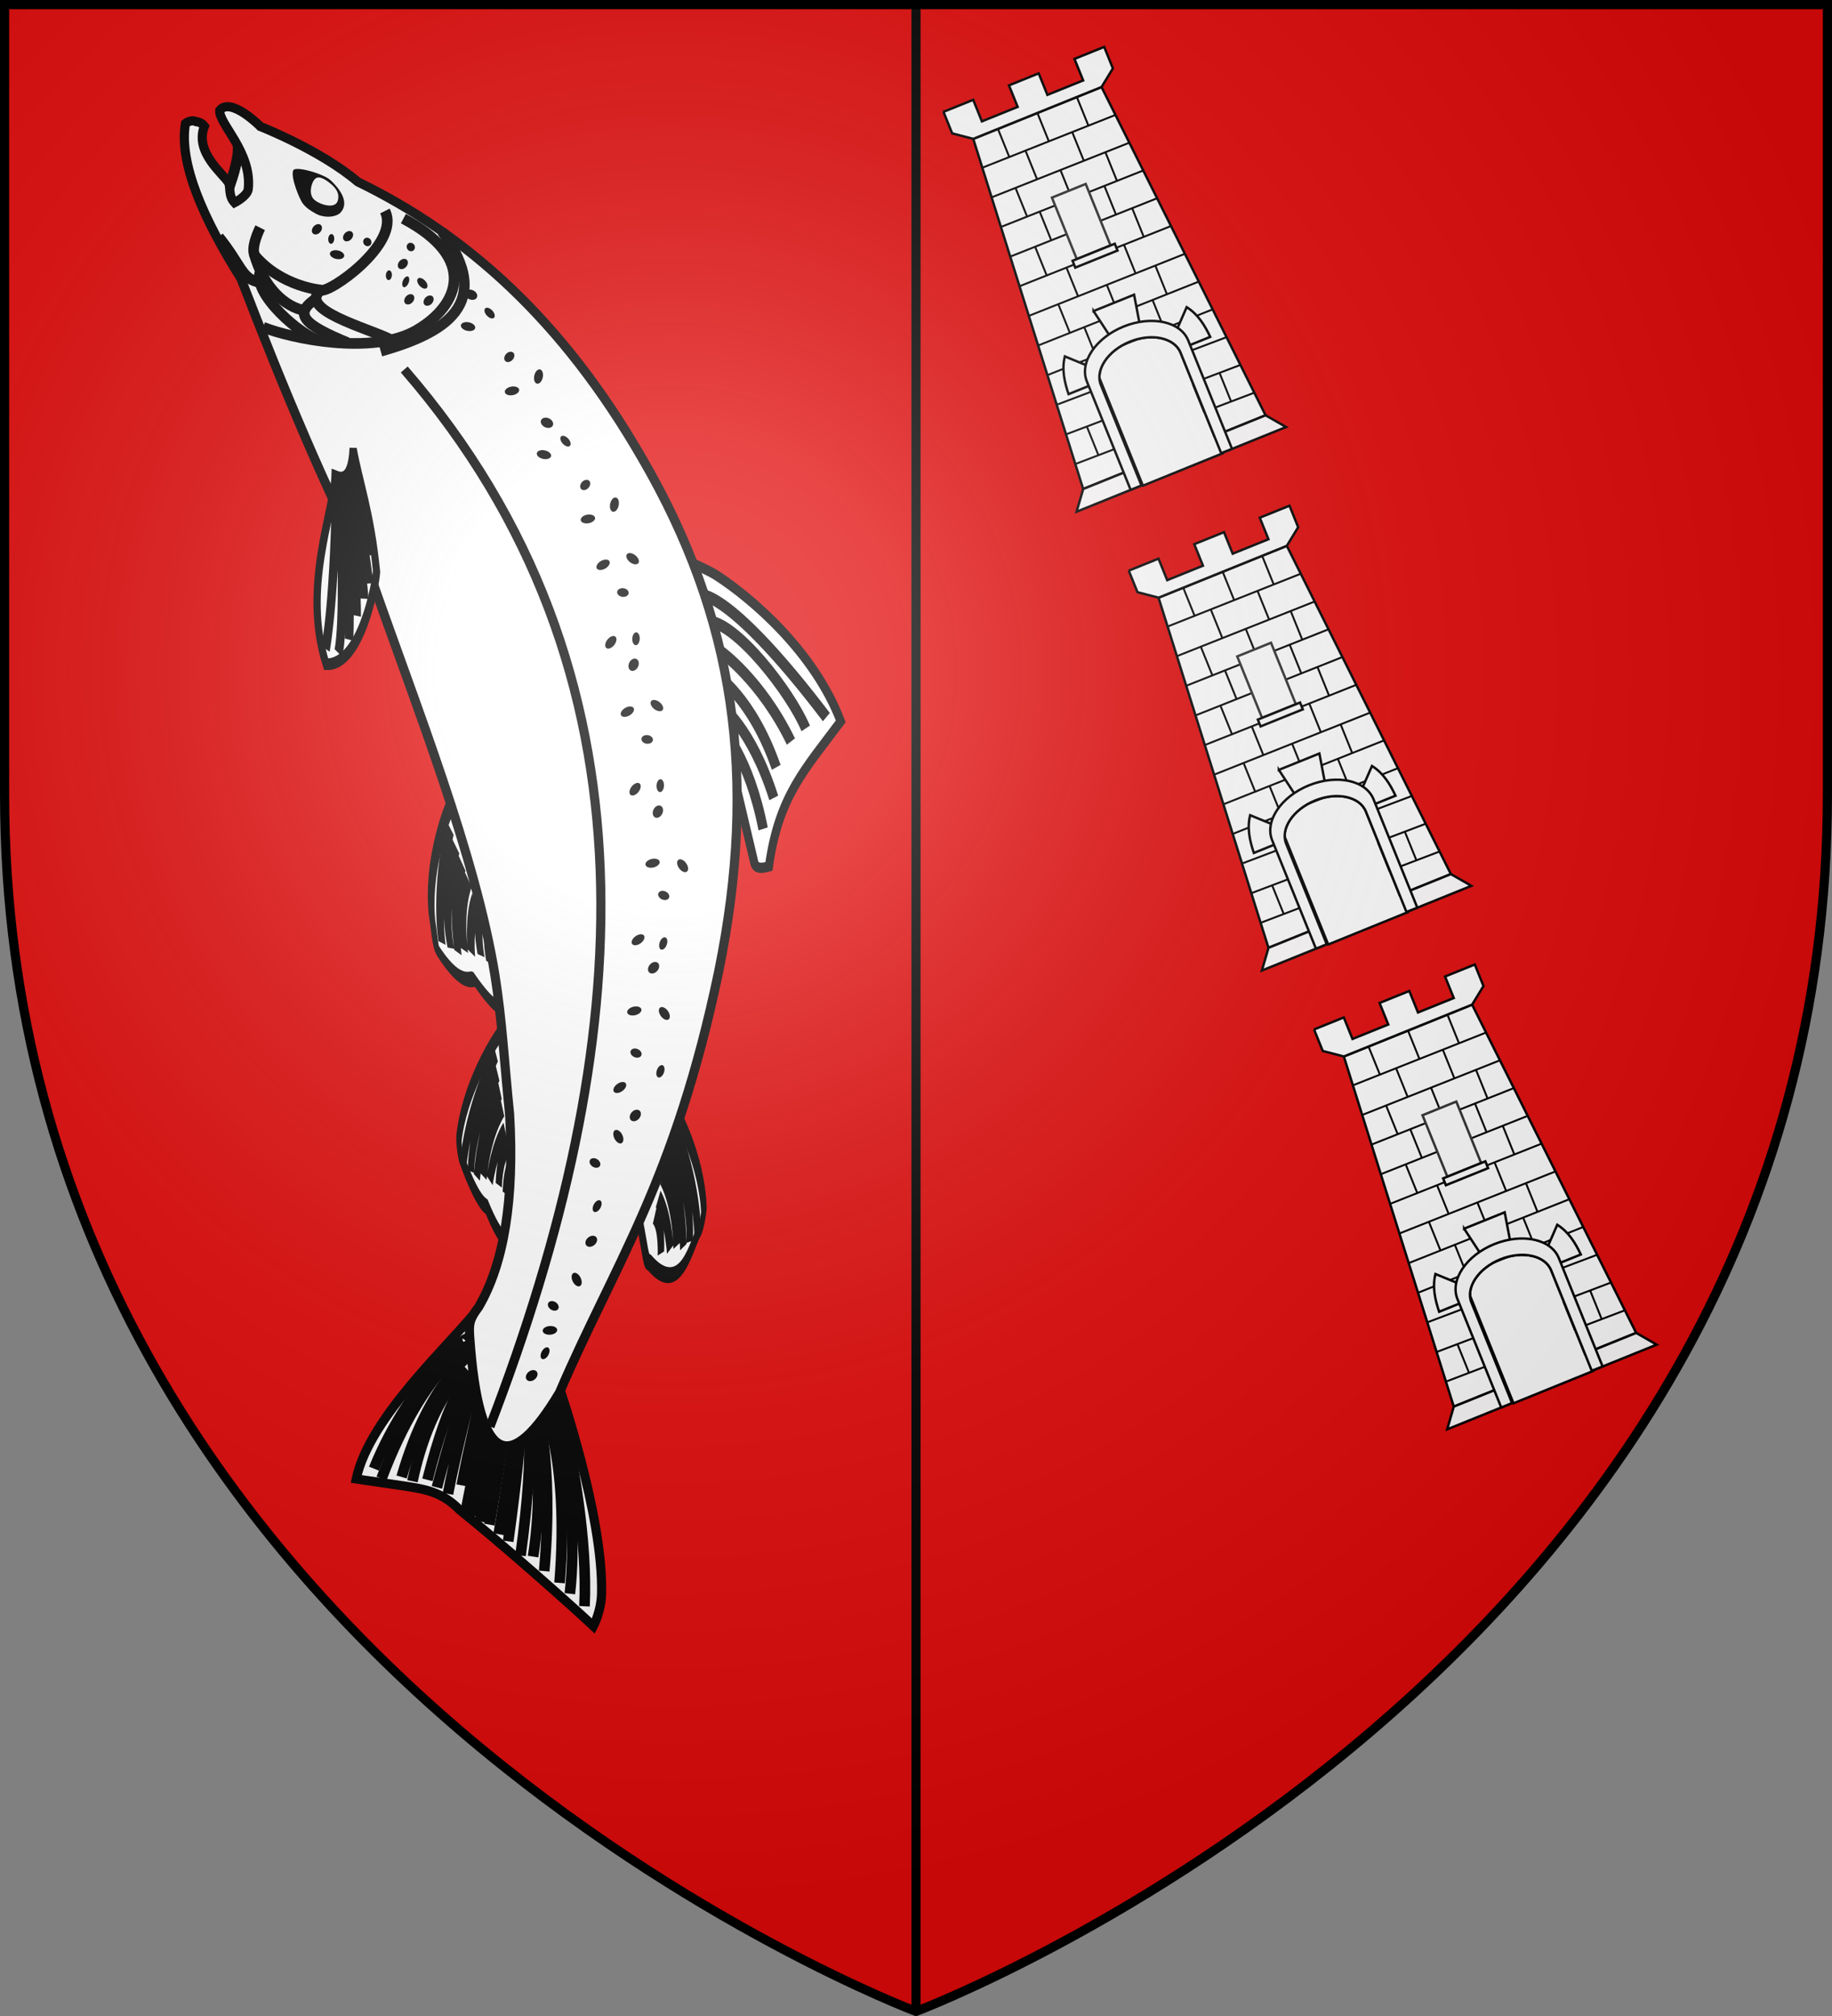 <svg xmlns="http://www.w3.org/2000/svg" xmlns:xlink="http://www.w3.org/1999/xlink" width="600" height="660" version="1.0"><rect width="100%" height="100%" fill="#808080" stroke="none"/><defs><radialGradient id="a" cx="-80" cy="-80" r="405" gradientUnits="userSpaceOnUse"><stop offset="0" style="stop-color:#fff;stop-opacity:.31"/><stop offset=".19" style="stop-color:#fff;stop-opacity:.25"/><stop offset=".6" style="stop-color:#6b6b6b;stop-opacity:.125"/><stop offset="1" style="stop-color:#000;stop-opacity:.125"/></radialGradient><path id="b" d="M-298.5-298.5h597V-40C298.5 246.31 0 358.5 0 358.5S-298.5 246.31-298.5-40v-258.5z"/></defs><g transform="translate(300 300)"><use xlink:href="#b" width="600" height="660" style="fill:#e20909"/><g style="display:inline"><g style="fill:none;stroke:#000;stroke-width:4.764;stroke-miterlimit:4;stroke-dasharray:none"><path d="M1292.388 486.118c9.806 2.25 35.702 5.554 47.707-1.144 1.23-1.2 6.98-3.997 6.78-5.227-2.387-14.618-11.345-18.437-12.543-19.778-3.499-14.988-8.208-15.325-8.208-15.325-2.63-1.43-3.38 7.816-18.706 11.131" style="fill:#fff;fill-opacity:1;fill-rule:evenodd;stroke:#000;stroke-width:4.101;stroke-linecap:butt;stroke-linejoin:miter;stroke-miterlimit:4;stroke-dasharray:none;stroke-opacity:1" transform="matrix(-.146 .766 -.514 -.973 286.453 -553.955)"/><path d="M1303.342 480.416c26.991 1.912 34.93-6.883 34.93-6.883M1300.978 484.752c31.722 1.051 40.91-6.636 40.91-6.636M1304.937 475.943c17.969 2.552 30.507-6.121 30.507-6.121M1306.382 471.627c15.051 2.15 24.564-4.625 24.564-4.625M1308.722 466.067c10.752 1.623 18.94-2.522 18.94-2.522M1310.173 462.056c6.472 2.015 12.492-3.312 12.492-3.312M1311.444 456.67c4.005 1.146 8.218-2.614 8.218-2.614" style="fill:none;stroke:#000;stroke-width:4.764;stroke-linecap:butt;stroke-linejoin:miter;stroke-miterlimit:4;stroke-dasharray:none;stroke-opacity:1" transform="matrix(-.146 .766 -.514 -.973 286.453 -553.955)"/></g><g style="fill:none;stroke:#000;stroke-width:4.764;stroke-miterlimit:4;stroke-dasharray:none"><path d="M1292.388 486.118c9.806 2.25 35.702 5.554 47.707-1.144 1.23-1.2 2.132-3.624 1.931-4.854-2.386-14.618-6.496-18.81-7.694-20.151-3.499-14.988-8.208-15.325-8.208-15.325-2.63-1.43-3.38 7.816-18.706 11.131" style="fill:#fff;fill-opacity:1;fill-rule:evenodd;stroke:#000;stroke-width:4.101;stroke-linecap:butt;stroke-linejoin:miter;stroke-miterlimit:4;stroke-dasharray:none;stroke-opacity:1" transform="matrix(-.307 .717 -.293 -1.06 403.814 -374.06)"/><path d="M1303.342 480.416c26.991 1.912 34.93-6.883 34.93-6.883M1300.978 484.752c31.722 1.051 40.91-6.636 40.91-6.636M1304.937 475.943c17.969 2.552 30.507-6.121 30.507-6.121M1306.382 471.627c15.051 2.15 24.564-4.625 24.564-4.625M1308.722 466.067c10.752 1.623 18.94-2.522 18.94-2.522M1310.173 462.056c6.472 2.015 12.492-3.312 12.492-3.312M1311.444 456.67c4.005 1.146 8.218-2.614 8.218-2.614" style="fill:none;stroke:#000;stroke-width:4.764;stroke-linecap:butt;stroke-linejoin:miter;stroke-miterlimit:4;stroke-dasharray:none;stroke-opacity:1" transform="matrix(-.307 .717 -.293 -1.06 403.814 -374.06)"/></g><g style="fill:none;stroke:#000;stroke-width:4.764;stroke-miterlimit:4;stroke-dasharray:none"><path d="M1292.388 486.118c9.806 2.25 35.702 5.554 47.707-1.144 1.23-1.2 2.132-3.624 1.931-4.854-2.29-6.224 3.784-19.554-24.65-28-2.629-1.43-2.747-.63-18.073 2.686" style="fill:#fff;fill-opacity:1;fill-rule:evenodd;stroke:#000;stroke-width:4.101;stroke-linecap:butt;stroke-linejoin:miter;stroke-miterlimit:4;stroke-dasharray:none;stroke-opacity:1" transform="matrix(.256 .737 .366 -1.037 -590.044 -388.717)"/><path d="M1303.342 480.416c26.991 1.912 34.93-6.883 34.93-6.883M1300.978 484.752c31.722 1.051 40.91-6.636 40.91-6.636M1304.937 475.943c17.969 2.552 30.507-6.121 30.507-6.121M1306.382 471.627c15.051 2.15 24.564-4.625 24.564-4.625M1308.722 466.067c10.752 1.623 18.94-2.522 18.94-2.522M1310.173 462.056c6.472 2.015 12.492-3.312 12.492-3.312" style="fill:none;stroke:#000;stroke-width:4.764;stroke-linecap:butt;stroke-linejoin:miter;stroke-miterlimit:4;stroke-dasharray:none;stroke-opacity:1" transform="matrix(.256 .737 .366 -1.037 -590.044 -388.717)"/></g><g style="fill:none;stroke:#000;stroke-width:2.736;stroke-miterlimit:4;stroke-dasharray:none"><path d="M1174.897 511.353c-.597-1.116-4.159-8.384-5.009-11.032-3.477-10.832-7.743-32.576-1.887-49.602 14.945-.586 24.543.458 37.828-9.117.769.527 3.276 1.902 2.373 3.608l-15.64 29.553" style="fill:#fff;fill-opacity:1;fill-rule:evenodd;stroke:#000;stroke-width:2.356;stroke-linecap:butt;stroke-linejoin:miter;stroke-miterlimit:4;stroke-dasharray:none;stroke-opacity:1" transform="matrix(-.813 1.013 -.794 -1.005 1282.807 -794.055)"/><path d="M1175.8 499.619s-6.294-6.047-5.56-45.263M1179.078 494.48c-5.745-5.732-5.579-28.71-2.835-37.753M1181.151 486.66s-3.595-12.958.199-29.06M1185.84 483.826s-3.644-10.974 2.633-27.451M1189.836 477.763s-2.784-9.53 4.036-25.91M1193.316 473.864s-1.05-10.167 7.68-24.918" style="fill:none;stroke:#000;stroke-width:2.736;stroke-linecap:butt;stroke-linejoin:miter;stroke-miterlimit:4;stroke-dasharray:none;stroke-opacity:1" transform="matrix(-.813 1.013 -.794 -1.005 1282.807 -794.055)"/></g><path d="M41.882 323.359c.946 1.537 1.095 6.078 1.116 7.565.01.744-.085 2.124.394 3.415.478 1.29 6.454.284 3.87-11.38" style="fill:#fff;fill-opacity:1;fill-rule:evenodd;stroke:#000;stroke-width:2;stroke-linecap:butt;stroke-linejoin:miter;stroke-miterlimit:4;stroke-dasharray:none;stroke-opacity:1" transform="rotate(20 2237.938 -681.14) scale(1.742)"/><g style="fill:none;stroke:#000;stroke-width:4.73;stroke-miterlimit:4;stroke-dasharray:none"><path d="M1314.395 380.968s7.612-60.491 23.812-91.237c3.66-6.945 9.577-11.238 9.577-11.238 5.334 14.158 20.615 51.525 30.455 72.51 3.44 10.494 9.266 14.854 17.958 20.858l17.2 11.88c-17.616 22.409-64.991 35.366-82.636 44.158l14.588-48.757-30.954 1.826z" style="fill:#fff;fill-opacity:1;fill-rule:evenodd;stroke:#000;stroke-width:4.072;stroke-linecap:butt;stroke-linejoin:miter;stroke-miterlimit:4;stroke-dasharray:none;stroke-opacity:1" transform="matrix(-.661 .326 -.326 -.661 876.025 -22.94)"/><path d="M1315.876 379.884c6.894-30.604 17.782-66.935 31.577-91.734" style="fill:none;stroke:#000;stroke-width:4.73;stroke-linecap:butt;stroke-linejoin:miter;stroke-miterlimit:4;stroke-dasharray:none;stroke-opacity:1" transform="matrix(-.661 .326 -.326 -.661 876.025 -22.94)"/><path d="M1320.004 379.006s6.224-44.549 30.803-82.98" style="fill:none;stroke:#000;stroke-width:4.73;stroke-linecap:butt;stroke-linejoin:miter;stroke-miterlimit:4;stroke-dasharray:none;stroke-opacity:1" transform="matrix(-.661 .326 -.326 -.661 876.025 -22.94)"/><path d="M1324.407 378.537s-1.124-26.858 28.382-76.178M1330.845 380.386s2.782-16.169 32.122-59.437" style="fill:none;stroke:#000;stroke-width:4.73;stroke-linecap:butt;stroke-linejoin:miter;stroke-miterlimit:4;stroke-dasharray:none;stroke-opacity:1" transform="matrix(-.661 .326 -.326 -.661 876.025 -22.94)"/><path d="M1326.883 378.71s3.72-25.975 29.702-68.623" style="fill:none;stroke:#000;stroke-width:4.73;stroke-linecap:butt;stroke-linejoin:miter;stroke-miterlimit:4;stroke-dasharray:none;stroke-opacity:1" transform="matrix(-.661 .326 -.326 -.661 876.025 -22.94)"/><path d="M1329.277 380.16s7.16-31.37 28.903-62.11M1334.01 381.578s24.32-35.536 33.484-47.838M1333.074 380.891s2.677-8.606 32.017-51.874M1342.262 416.875c-6.726 4.11 29.538-3.506 62.052-32.522" style="fill:none;stroke:#000;stroke-width:4.73;stroke-linecap:butt;stroke-linejoin:miter;stroke-miterlimit:4;stroke-dasharray:none;stroke-opacity:1" transform="matrix(-.661 .326 -.326 -.661 876.025 -22.94)"/><path d="M1339.293 415.11c-.347.5 24.573.638 63.928-36.177M1347.847 404.194c2.498-3.713 10.147-2.974 37.353-34.809" style="fill:none;stroke:#000;stroke-width:4.73;stroke-linecap:butt;stroke-linejoin:miter;stroke-miterlimit:4;stroke-dasharray:none;stroke-opacity:1" transform="matrix(-.661 .326 -.326 -.661 876.025 -22.94)"/><path d="M1340.2 411.526s23.246-1.439 54.73-35.929" style="fill:none;stroke:#000;stroke-width:4.73;stroke-linecap:butt;stroke-linejoin:miter;stroke-miterlimit:4;stroke-dasharray:none;stroke-opacity:1" transform="matrix(-.661 .326 -.326 -.661 876.025 -22.94)"/><path d="M1347.929 406.415s20.669-5.534 43.512-34.642M1347.16 399.676s23.445-27.618 32.61-39.92M1347.6 401.028c.038-.071 6.416-3.276 35.31-36.515M1345.29 394.804s18.164-22.05 27.329-34.353M1337.614 384.123s22.51-32.456 31.676-44.758M1340.883 388.766s24.135-30.379 33.3-42.681M1338.938 385.882s24.27-31.166 33.436-43.468M1343.198 391.704s23.553-29.832 32.718-42.134" style="fill:none;stroke:#000;stroke-width:4.73;stroke-linecap:butt;stroke-linejoin:miter;stroke-miterlimit:4;stroke-dasharray:none;stroke-opacity:1" transform="matrix(-.661 .326 -.326 -.661 876.025 -22.94)"/><path d="M1312.538 406.777c.6-.566 1.433-.66 1.859-.21.426.45.284 1.273-.317 1.84-.6.565-1.433.66-1.858.21-.426-.45-.284-1.274.316-1.84z" style="fill:none;stroke:#000;stroke-width:4.73;stroke-miterlimit:4;stroke-dasharray:none" transform="matrix(-.661 .326 -.326 -.661 876.025 -22.94)"/><path d="M1315.257 400.1c1.083-.707 2.042.286 2.14 2.216.098 1.93-.702 4.072-1.786 4.779-1.083.707-2.042-.286-2.14-2.216-.098-1.93.702-4.072 1.786-4.779z" style="fill:none;stroke:#000;stroke-width:4.73;stroke-miterlimit:4;stroke-dasharray:none" transform="matrix(-.661 .326 -.326 -.661 876.025 -22.94)"/></g><path d="M93.118 390.95c16.645 20.37 36.246 42.233 47.506 62.367 4.148 7.448 7.477 15.277 11.51 23.579 6.336 14.737 8.617 26.727 6.918 36.019-.828 2.735-.696 3.533.374 5.937 10.059 22.59 16.083 21.266 19.413 3.967 1.453-26.126 6.83-44.705 1.022-84.799-5.473-36.462-19.757-63.267-46.533-85.54-23.045-19.326-45.363-28.162-67.934-30.491-8.707-3.229-20.773-3.506-20.773-3.506s-7.159-3.391-8.226-.246c.637 2.464 8.482 5.292 10.12 12.174.18 1.308-1.567 3.184-1.567 3.184-1.628-.84-1.655-2.553-2.379-3.158-1.455-1.216-7.989-3.137-7.864-8.415-.846-.562-1.74-.268-1.74-.268-1.107-.13-1.783 1.007-1.783 1.007 1.346 7.441 9.364 15.771 19.782 23.833 14.86 17.042 29.052 32.376 42.154 44.357z" style="fill:#fff;stroke:#000;stroke-width:1.722;stroke-linecap:butt;stroke-linejoin:miter;stroke-miterlimit:4;stroke-dasharray:none;stroke-opacity:1" transform="rotate(20 2237.938 -681.14) scale(1.742)"/><g style="fill:none;stroke:#000;stroke-width:3.711;stroke-miterlimit:4;stroke-dasharray:none"><path d="M1149.322 643.414c5.783-8.67.11-10.723-1.095-11.457 5.796-8.02 8.677-34.704 29.45-43.687 11.257 10.605 1.849 32.992-.043 35.845-11.687 10.758-20.516 13.837-28.312 19.3z" style="fill:#fff;stroke:#000;stroke-width:3.195;stroke-linecap:butt;stroke-linejoin:miter;stroke-miterlimit:4;stroke-dasharray:none;stroke-opacity:1" transform="matrix(.584 .839 .461 -.847 -1152.14 -572.355)"/><path d="M1149.591 632.694c28.52-30.566 29.977-38.175 29.977-38.175M1151.003 633.812s18.085-16.58 29.702-33.045M1151.568 635.255s20.81-18.165 27.45-26.95M1151.764 637.395s17.138-10.282 25.555-18.26M1151.517 636.558s21.309-16.185 26.932-22.193M1151.87 638.848s14.518-7.243 21.297-12.892M1148.66 632.1c20.487-26.424 26.251-40.705 26.251-40.705" style="fill:none;stroke:#000;stroke-width:3.711;stroke-linecap:butt;stroke-linejoin:miter;stroke-miterlimit:4;stroke-dasharray:none;stroke-opacity:1" transform="matrix(.584 .839 .461 -.847 -1152.14 -572.355)"/></g><path d="M75.798 325.552c15.767 2.202 15.426 11.671 9.557 18.785-6.172 7.48-21.872 9.594-27.378 9.412" style="fill:none;stroke:#000;stroke-width:2;stroke-linecap:butt;stroke-linejoin:miter;stroke-miterlimit:4;stroke-dasharray:none;stroke-opacity:1" transform="rotate(20 2237.938 -681.14) scale(1.742)"/><path d="M72.043 325.39c4.978 4.692-4.691 18.446-6.28 18.09 0 0-7.039 1.9-13.656-1.748-1.554-.856-1.026-5.366-1.026-5.366" style="fill:none;stroke:#000;stroke-width:2;stroke-linecap:butt;stroke-linejoin:miter;stroke-miterlimit:4;stroke-dasharray:none;stroke-opacity:1" transform="rotate(20 2237.938 -681.14) scale(1.742)"/><path d="M81.118 347.71c-4.719-.525-18.24.742-15.3-4.257" style="fill:none;stroke:#000;stroke-width:2;stroke-linecap:butt;stroke-linejoin:miter;stroke-miterlimit:4;stroke-dasharray:none;stroke-opacity:1" transform="rotate(20 2237.938 -681.14) scale(1.742)"/><path d="M73.904 351.051c-8.928-.39-11.547-1.537-8.306-5.872" style="fill:none;stroke:#000;stroke-width:2;stroke-linecap:butt;stroke-linejoin:miter;stroke-miterlimit:4;stroke-dasharray:none;stroke-opacity:1" transform="rotate(20 2237.938 -681.14) scale(1.742)"/><path d="M53.912 343.978c-.32 4.507 11.667 9.048 15.162 8.462" style="fill:none;stroke:#000;stroke-width:2;stroke-linecap:butt;stroke-linejoin:miter;stroke-miterlimit:4;stroke-dasharray:none;stroke-opacity:1" transform="rotate(20 2237.938 -681.14) scale(1.742)"/><path d="M51.664 341.334c4.03 5.58 9.045 7.394 12.54 6.809M44.334 340.656c6.008 3.636 6.711 5.979 10.206 5.393M80.317 350.43c10.042-7.255 17.235-15.683 3.15-25.098" style="fill:none;stroke:#000;stroke-width:2;stroke-linecap:butt;stroke-linejoin:miter;stroke-miterlimit:4;stroke-dasharray:none;stroke-opacity:1" transform="rotate(20 2237.938 -681.14) scale(1.742)"/><path d="M93.856 334.738c-.04.5-.615.862-1.281.808-.667-.054-1.175-.504-1.135-1.004.04-.5.615-.862 1.282-.808.667.054 1.175.504 1.134 1.004zM98.17 337.259c-.19.336-.824.353-1.414.039-.59-.315-.914-.843-.723-1.179.19-.336.824-.353 1.414-.039.59.315.914.843.724 1.179zM95.52 340.332c.001.453-.606.877-1.356.946-.75.07-1.36-.242-1.361-.695-.002-.453.605-.877 1.355-.946.75-.07 1.36.242 1.362.695zM103.9 342.196c.388.232.479.852.203 1.384-.275.532-.814.775-1.202.543-.388-.232-.48-.851-.204-1.383s.815-.776 1.203-.544zM107.27 348.366c.172.42-.232 1.04-.901 1.386-.67.345-1.351.285-1.523-.134-.171-.42.233-1.04.902-1.386.67-.345 1.352-.285 1.523.134zM109.561 343.415c-.435.126-.672.828-.529 1.567.144.74.614 1.237 1.05 1.112.435-.125.671-.827.528-1.566-.144-.74-.614-1.238-1.049-1.113zM82.524 338.464c.388.231.48.851.204 1.383s-.814.776-1.202.544c-.388-.232-.48-.852-.204-1.384.276-.532.814-.775 1.202-.543zM84.378 336.321c-.19.337-.825.354-1.415.04-.59-.315-.914-.843-.723-1.18.19-.335.824-.353 1.414-.038.59.314.915.842.724 1.178zM79.12 332.639c.389.231.48.851.204 1.383-.275.532-.814.776-1.202.544-.388-.232-.48-.852-.204-1.384.276-.532.815-.775 1.203-.543zM76.64 335.595c-.303.067-.447.518-.32 1.006.128.49.478.832.783.765.304-.067.448-.518.32-1.007-.127-.489-.478-.831-.782-.764zM80.185 335.508c-.31.128-.52.701-.468 1.28.052.578.345.944.655.816.31-.128.519-.701.467-1.28-.051-.578-.345-.944-.654-.816zM86.02 337.447c.388.232.48.852.204 1.384-.276.532-.814.775-1.202.543-.388-.231-.48-.851-.204-1.383s.814-.776 1.202-.544zM79.287 329.422c.394.221.553.7.357 1.068-.197.369-.675.489-1.068.267-.394-.22-.553-.7-.357-1.068.197-.368.675-.488 1.068-.267zM71.281 331.323c.393.22.553.7.357 1.068-.197.369-.676.488-1.069.267-.393-.221-.553-.7-.356-1.068.196-.369.675-.488 1.068-.267zM61.707 332.032c.388.232.48.852.204 1.384-.276.531-.814.775-1.202.543-.388-.232-.48-.852-.204-1.384.276-.532.814-.775 1.202-.543zM67.759 336.063c.001.453-.606.876-1.356.946-.75.069-1.36-.243-1.361-.696-.002-.453.606-.877 1.355-.946.75-.069 1.36.243 1.362.696zM64.125 332.893c-.304.067-.448.518-.32 1.007.128.488.478.83.782.764.305-.067.448-.518.32-1.007-.127-.489-.477-.831-.782-.764zM67.653 331.25c.388.232.48.852.204 1.384-.276.532-.814.776-1.202.544-.388-.232-.48-.852-.204-1.384.276-.532.814-.775 1.202-.544z" style="fill:#000;fill-opacity:1;stroke:none;stroke-width:2;stroke-miterlimit:4;stroke-dasharray:none" transform="rotate(20 2237.938 -681.14) scale(1.742)"/><path d="M53.232 324.12c-.088 1.334 2.986 4.723 3.851 5.249.866.526 1.651.743 2.975.945 1.734.265 3.773-.652 4.254-1.806.709-1.7-.352-3.535-3.806-5.038-1.64-.714-7.21-.343-7.274.65z" style="fill:#000;fill-opacity:1;fill-rule:evenodd;stroke:none;stroke-width:2;stroke-miterlimit:4;stroke-dasharray:none" transform="rotate(20 2237.938 -681.14) scale(1.742)"/><path d="M60.094 323.868c-1.41-.397-2.278-.309-2.554.582-.276.89-.081 3.008 1.37 3.52 1.453.514 4.197.254 4.142-1.289-.04-1.124-.636-2.153-2.958-2.812z" style="fill:#fff;fill-opacity:1;fill-rule:evenodd;stroke:none;stroke-width:2;stroke-miterlimit:4;stroke-dasharray:none" transform="rotate(20 2237.938 -681.14) scale(1.742)"/><path d="M115.497 352.474c-.04.5-.615.862-1.282.808-.666-.054-1.175-.504-1.134-1.004.04-.5.615-.862 1.282-.808.666.054 1.175.504 1.134 1.004zM119.811 354.995c-.19.336-.824.353-1.414.039-.59-.315-.914-.843-.724-1.179.191-.336.825-.353 1.415-.039.59.315.914.843.723 1.179zM117.16 358.068c.002.453-.605.877-1.355.946-.75.07-1.36-.242-1.362-.695-.001-.453.606-.877 1.356-.946.75-.07 1.36.242 1.361.695zM125.54 359.932c.388.232.48.852.204 1.384-.276.532-.814.775-1.202.543-.388-.232-.48-.852-.204-1.383.276-.532.814-.776 1.202-.544zM128.912 366.102c.171.42-.233 1.04-.902 1.385-.67.346-1.352.286-1.523-.134-.171-.419.233-1.04.902-1.385.67-.345 1.351-.285 1.523.134zM131.202 361.151c-.436.126-.672.827-.529 1.567.144.739.614 1.237 1.05 1.112.434-.126.671-.827.528-1.566-.144-.74-.614-1.238-1.05-1.113zM158.99 412.706c-.5-.047-.956.456-1.018 1.122-.062.667.294 1.245.793 1.291.5.047.955-.456 1.017-1.122.062-.667-.293-1.245-.793-1.291zM157.252 408.02c-.364.13-.49.751-.283 1.387.208.635.672 1.046 1.036.916s.491-.75.283-1.386c-.208-.636-.672-1.046-1.036-.916zM153.767 410.1c-.446-.08-.968.446-1.166 1.172-.198.727.003 1.381.45 1.461.445.08.968-.445 1.166-1.172.197-.726-.004-1.38-.45-1.46zM153.38 401.524c-.162-.422-.757-.619-1.328-.44-.572.18-.905.669-.743 1.09.161.423.756.62 1.327.44.572-.179.905-.667.743-1.09zM147.885 397.137c-.383-.24-1.065.05-1.52.65-.456.599-.515 1.281-.132 1.522.384.242 1.065-.049 1.52-.648.457-.6.515-1.282.132-1.524zM153.157 395.737c-.199.408-.93.52-1.634.25-.704-.269-1.113-.818-.914-1.225.198-.407.93-.519 1.634-.25.703.27 1.113.818.914 1.225zM145.26 388.325c-.5-.046-.955.457-1.017 1.123-.062.666.294 1.244.793 1.29.5.047.955-.456 1.017-1.122.062-.666-.293-1.244-.793-1.29zM143.523 383.64c-.363.13-.49.751-.282 1.387.207.635.671 1.046 1.035.916.364-.13.491-.751.283-1.387-.208-.635-.672-1.046-1.036-.916zM140.038 385.72c-.446-.08-.968.445-1.166 1.172-.198.726.004 1.381.45 1.46.445.08.968-.444 1.166-1.17.197-.728-.004-1.382-.45-1.462zM139.65 377.144c-.16-.422-.756-.62-1.327-.44-.572.18-.905.668-.743 1.09.161.423.756.62 1.327.44.572-.18.905-.668.743-1.09zM134.156 372.757c-.383-.241-1.065.05-1.52.649-.456.6-.515 1.282-.132 1.523.384.241 1.065-.05 1.52-.649.457-.6.516-1.282.132-1.523zM139.428 371.357c-.199.407-.93.52-1.634.25-.703-.27-1.113-.818-.914-1.225.198-.407.93-.52 1.634-.25.703.269 1.113.818.914 1.225zM174.87 467.897c-.466-.186-1.046.168-1.293.79-.248.62-.071 1.276.395 1.462.466.185 1.045-.168 1.293-.79.248-.62.07-1.276-.395-1.462zM175.982 458.398c-.386.022-.683.582-.664 1.25.02.668.348 1.194.734 1.172.386-.021.683-.581.664-1.25-.02-.668-.348-1.193-.734-1.172zM170.598 463.92c-.405-.202-1.055.154-1.45.795-.395.64-.387 1.326.018 1.528.405.203 1.054-.153 1.45-.794.395-.64.387-1.326-.018-1.528zM171.622 457.941c-.035-.45-.55-.808-1.15-.797-.598.01-1.056.385-1.02.835.035.451.55.808 1.149.798.599-.01 1.056-.385 1.021-.836zM168.624 449.823c-.3-.34-1.035-.254-1.642.192s-.856 1.084-.557 1.424c.3.34 1.035.254 1.642-.192s.857-1.084.557-1.424zM174.077 449.972c-.306.334-1.04.235-1.638-.223-.599-.457-.836-1.1-.53-1.433.305-.335 1.04-.235 1.638.222.598.457.835 1.1.53 1.434zM168.6 440.629c-.466-.186-1.045.167-1.293.789-.248.621-.07 1.276.395 1.462.466.186 1.046-.168 1.293-.789.248-.621.071-1.277-.395-1.462zM168.26 435.643c-.386.022-.683.582-.664 1.25.02.668.348 1.194.734 1.172.386-.021.683-.581.664-1.25-.02-.668-.349-1.193-.734-1.172zM164.328 436.652c-.405-.203-1.055.153-1.45.794s-.387 1.326.018 1.529c.405.202 1.055-.153 1.45-.794s.387-1.326-.018-1.529zM166.383 428.317c-.035-.45-.55-.808-1.15-.798-.598.011-1.056.385-1.02.836.035.45.55.808 1.149.797.599-.01 1.056-.385 1.02-.835zM162.354 422.555c-.3-.34-1.035-.254-1.642.192s-.856 1.084-.556 1.424c.299.34 1.035.253 1.641-.193.607-.446.857-1.083.557-1.423zM167.807 422.703c-.306.335-1.04.235-1.638-.222-.599-.457-.836-1.1-.53-1.434.305-.334 1.04-.235 1.638.223.598.457.836 1.1.53 1.433zM173.457 520.588c-.43-.258-1.059-.002-1.403.572-.344.573-.274 1.248.156 1.507.43.258 1.06.001 1.403-.572.344-.574.274-1.25-.156-1.507zM173.92 515.612c-.385-.04-.768.465-.856 1.128-.087.663.153 1.234.537 1.274.385.04.768-.464.856-1.127.087-.663-.153-1.234-.538-1.275zM173.24 508.08c.037-.45-.414-.886-1.007-.971-.593-.086-1.104.21-1.142.661-.037.45.414.886 1.007.971.593.086 1.105-.21 1.142-.661zM174.364 511.84c-.241-.383-.981-.415-1.652-.072-.67.343-1.018.932-.777 1.316.241.383.981.416 1.651.073.67-.343 1.02-.933.778-1.316zM175.544 502.767c-.355.28-1.064.065-1.581-.482-.518-.547-.65-1.22-.294-1.5.356-.281 1.064-.065 1.581.482.518.547.65 1.219.294 1.5zM175.345 493.033c-.43-.258-1.058-.002-1.402.572-.344.573-.275 1.248.156 1.507.43.258 1.058.001 1.403-.572.344-.574.274-1.25-.157-1.507zM173.66 486.285c-.384-.04-.767.465-.855 1.128-.088.663.153 1.234.537 1.274.384.04.767-.464.855-1.127.088-.663-.153-1.234-.537-1.275zM171.417 480.16c.037-.451-.414-.886-1.007-.972-.593-.085-1.104.21-1.142.661-.037.451.414.886 1.007.971.593.086 1.104-.21 1.142-.66zM173.721 474.846c-.355.281-1.064.065-1.581-.482-.518-.547-.65-1.219-.294-1.5.355-.28 1.064-.065 1.581.482.518.547.65 1.22.294 1.5z" style="fill:#000;fill-opacity:1;stroke:none;stroke-width:2;stroke-miterlimit:4;stroke-dasharray:none" transform="rotate(20 2237.938 -681.14) scale(1.742)"/><path d="M85.647 352.14c65.761 36.581 84.493 104.741 83.086 181.166" style="fill:none;stroke:#000;stroke-width:1.722;stroke-linecap:butt;stroke-linejoin:miter;stroke-miterlimit:4;stroke-dasharray:none;stroke-opacity:1" transform="rotate(20 2237.938 -681.14) scale(1.742)"/></g><path d="M0 358.5v-657" style="opacity:1;fill:none;fill-opacity:1;fill-rule:nonzero;stroke:#000;stroke-width:3;stroke-linecap:butt;stroke-linejoin:miter;stroke-miterlimit:4;stroke-dasharray:none;stroke-dashoffset:0;stroke-opacity:1"/></g><g transform="rotate(-22 1192.85 -758.782) scale(.81)"><g id="c"><path d="m1313.974 841.485 88.938-.125V988.73l-88.938.125V841.485z" style="fill:#fff;fill-opacity:1;fill-rule:nonzero;stroke:#000;stroke-width:2.5;stroke-linecap:butt;stroke-linejoin:miter;stroke-miterlimit:4;stroke-dashoffset:0;stroke-opacity:1" transform="matrix(.391 0 0 .391 -402.522 -251.401)"/><path d="m-71.531-187.344-30.188 378.156h57.25V97.906c0-16.682 19.942-30.25 44.5-30.25 24.559 0 44.438 13.568 44.438 30.25v92.906h57.25L71.53-187.344H-71.53z" style="fill:#fff;fill-opacity:1;stroke:#000;stroke-width:2.5;stroke-miterlimit:4;stroke-dasharray:none;stroke-opacity:1" transform="matrix(.391 0 0 .391 128.12 52.838)"/><path d="M-101.719 190.813-116.813 210h68.344v-19.188h-53.25zm149.656 0V210h68.876l-15.094-19.188H47.938z" style="opacity:.99;fill:#fff;fill-opacity:1;stroke:#000;stroke-width:2.5;stroke-miterlimit:4;stroke-dasharray:none;stroke-opacity:1" transform="matrix(.391 0 0 .391 128.12 52.838)"/><path d="M-89.61-224.8v23.994l18.084 13.437h143.08l18.086-13.437V-224.8H56.483v23.995h-39.89V-224.8h-33.157v23.995h-39.89V-224.8h-33.157z" style="fill:#fff;fill-opacity:1;stroke:#000;stroke-width:2.5;stroke-miterlimit:4;stroke-dasharray:none;stroke-opacity:1" transform="matrix(.391 0 0 .391 128.12 52.838)"/><path d="M-1-187.369h2v32h-2zM-45-187.369h2v32h-2zM43-187.369h2v32h-2z" style="fill:#000;fill-opacity:1;stroke:none;stroke-width:3;stroke-miterlimit:4;stroke-dasharray:none" transform="matrix(.391 0 0 .391 128.12 52.838)"/><path d="m-73.464-156.193 147.414.972M-76.464-124.193l153.414.972M-78.464-92.193l157.414.972M-81.464-60.193l163.414.972M-83.464-28.193l167.414.972M-86.464 3.807 86.95 4.78M-88.464 35.807l177.414.972M-91.464 67.807l183.414.972M-93.464 99.807l43.712.972M51.536 131.807l45.414.972M52.536 163.807l47.414.972" style="fill:none;fill-opacity:1;stroke:#000;stroke-width:2;stroke-linecap:butt;stroke-linejoin:round;stroke-miterlimit:4;stroke-dasharray:none;stroke-opacity:1" transform="matrix(.391 0 0 .391 128.12 52.838)"/><path d="M-1-123.369h2v32h-2zM-51-123.369h2v32h-2zM49-123.369h2v32h-2zM-1-59.369h2v32h-2zM-55-59.369h2v32h-2zM53-59.369h2v32h-2zM-1 4.631h2v32h-2zM-55 4.631h2v32h-2zM53 4.631h2v32h-2zM-45 132.631h2v32h-2zM43 132.631h2v32h-2zM-27-155.369h2v32h-2zM25-155.369h2v32h-2zM-37-91.369h2v32h-2zM35-91.369h2v32h-2zM-33-27.369h2v32h-2zM31-27.369h2v32h-2zM-39 36.631h2v32h-2zM37 36.631h2v32h-2z" style="fill:#000;fill-opacity:1;stroke:none;stroke-width:3;stroke-miterlimit:4;stroke-dasharray:none" transform="matrix(.391 0 0 .391 128.12 52.838)"/><path d="M-18.839-100.584h37.678v68.532h-37.678z" style="fill:#fff;fill-opacity:1;stroke:#313131;stroke-width:2.5;stroke-miterlimit:4;stroke-dasharray:none;stroke-opacity:1" transform="matrix(.391 0 0 .391 128.12 52.838)"/><path d="M-23.548-32.053h47.097v7.602h-47.097z" style="fill:#fff;fill-opacity:1;stroke:#000;stroke-width:2.5;stroke-miterlimit:4;stroke-dasharray:none;stroke-opacity:1" transform="matrix(.391 0 0 .391 128.12 52.838)"/><path d="M-75 132.631h2v32h-2zM73 132.631h2v32h-2z" style="fill:#000;fill-opacity:1;stroke:none;stroke-width:3;stroke-miterlimit:4;stroke-dasharray:none" transform="matrix(.391 0 0 .391 128.12 52.838)"/><path d="m-22.872 24.286 8.007 40.371h29.2l8.006-40.371h-45.213zM-47.338 94.206h-31.68c.815-13.35 2.948-26.327 11.073-37.608l26.451 25.856-5.844 11.752zM47.338 94.206h31.68c-.815-13.35-2.948-26.327-11.073-37.608L41.494 82.454l5.844 11.752z" style="fill:#fff;fill-opacity:1;stroke:#000;stroke-width:2.5;stroke-miterlimit:4;stroke-dasharray:none;stroke-opacity:1" transform="matrix(.391 0 0 .391 128.12 52.838)"/><path d="m51.099 99.807 42.851.972M-96.464 131.807l43.414.972M-99.464 163.807l49.414.972" style="fill:none;fill-opacity:1;stroke:#000;stroke-width:2;stroke-linecap:butt;stroke-linejoin:round;stroke-miterlimit:4;stroke-dasharray:none;stroke-opacity:1" transform="matrix(.391 0 0 .391 128.12 52.838)"/><path d="M0 50.75c-31.197 0-56.531 17.183-56.531 38.375V210h12.062V97.906c0-16.682 19.942-30.25 44.5-30.25 24.559 0 44.438 13.568 44.438 30.25v111.969L56.53 210V89.125C56.531 67.933 31.197 50.75 0 50.75z" style="fill:#fff;fill-opacity:1;stroke:#000;stroke-width:2.5;stroke-miterlimit:4;stroke-dasharray:none;stroke-opacity:1" transform="matrix(.391 0 0 .391 128.12 52.838)"/></g><use xlink:href="#c" id="d" width="600" height="660" x="0" y="0" transform="translate(0 -200)"/><use xlink:href="#d" width="600" height="660" transform="translate(0 -200)"/></g><use xlink:href="#b" width="600" height="660" style="fill:url(#a)" transform="translate(300 300)"/><use xlink:href="#b" width="600" height="660" style="fill:none;stroke:#000;stroke-width:3" transform="translate(300 300)"/></svg>